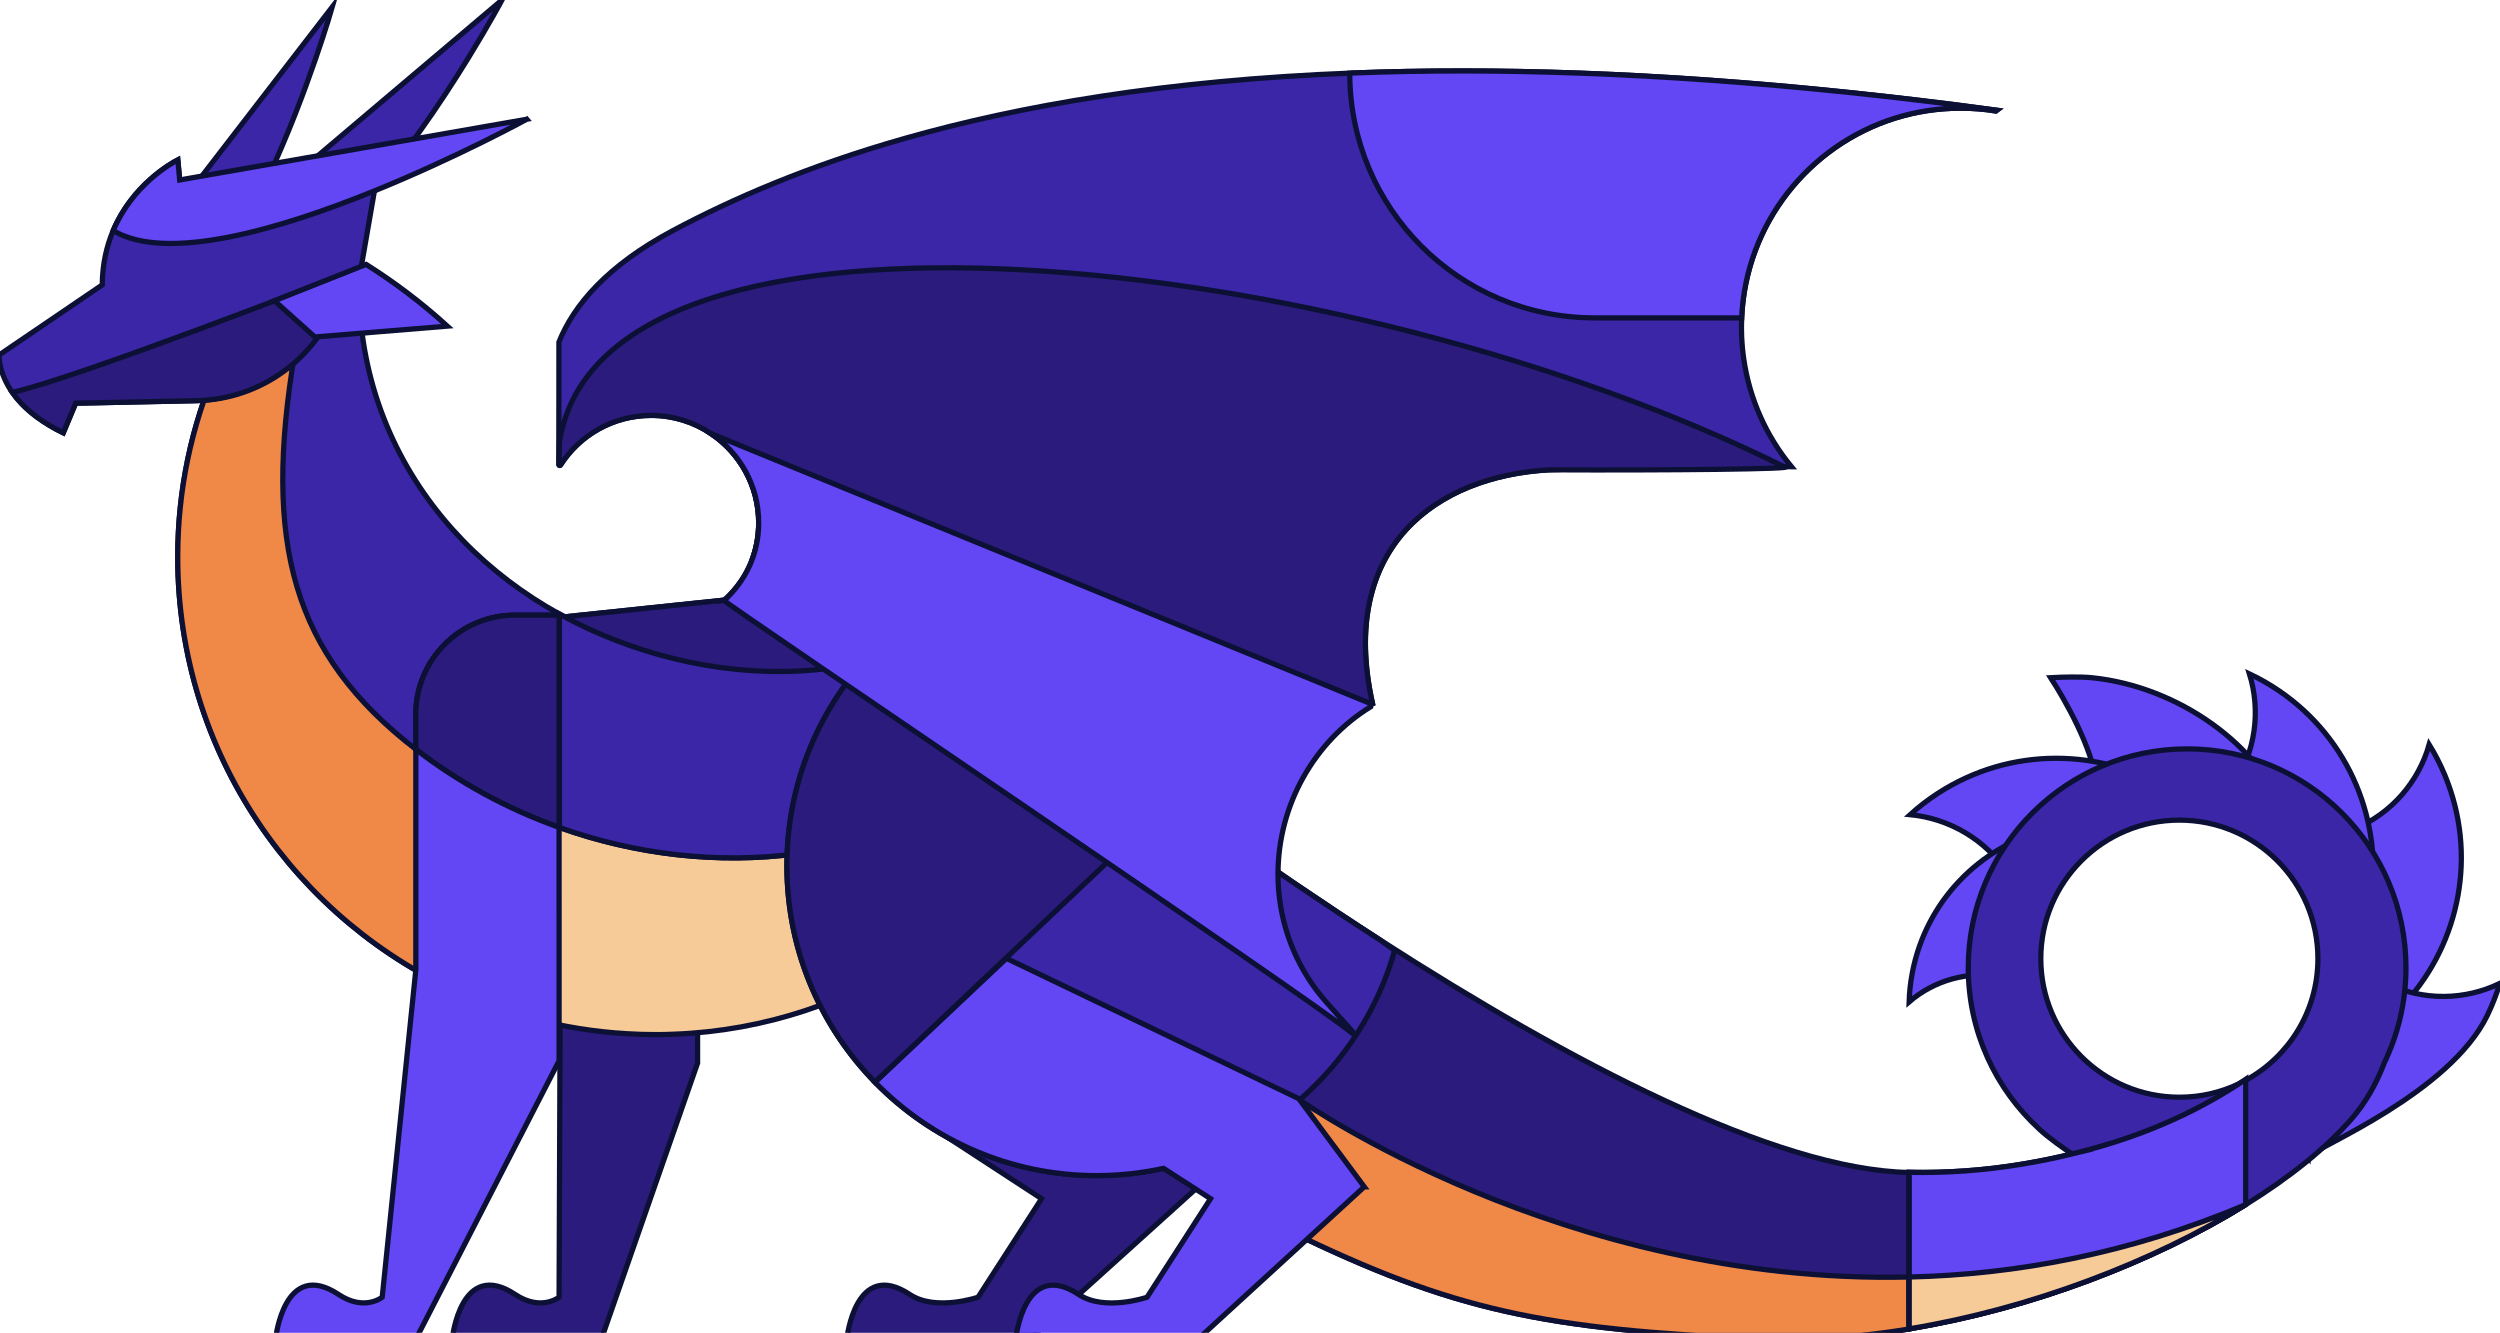 <svg width="951" height="507" viewBox="0 0 951 507" fill="none" xmlns="http://www.w3.org/2000/svg">
<g clip-path="url(#clip0_12228_10019)">
<path d="M915.24 381.189C915.24 381.189 915.19 381.089 915.15 381.029C897.92 350.749 894.84 327.929 894.78 315.699C894.99 315.619 895.2 315.539 895.4 315.449C909.93 309.419 920.06 297.269 924.06 283.229C926.31 286.879 928.31 290.769 930.01 294.859C942.53 325.029 935.7 358.389 915.24 381.179V381.189Z" fill="#6347F5" stroke="#0C1035" stroke-width="2" stroke-miterlimit="10"/>
<path d="M901.82 343.2C901.77 343.18 901.72 343.14 901.66 343.12C870.69 327.18 855.64 309.75 848.9 299.53C849.03 299.35 849.16 299.17 849.29 298.98C858.16 285.99 860.01 270.28 855.69 256.34C859.57 258.17 863.37 260.34 867.03 262.84C894 281.27 906.51 312.95 901.82 343.2Z" fill="#6347F5" stroke="#0C1035" stroke-width="2" stroke-miterlimit="10"/>
<path d="M870.42 311.97C870.37 311.97 864.58 311.88 864.52 311.88C829.69 312.63 808.15 304.48 797.37 298.71C797.4 298.49 797.47 298.27 797.45 298.04C796.09 284.74 785.47 266.15 780.06 257.79C784.35 257.55 791.4 257.36 795.81 257.81C828.3 261.16 860.12 283.13 870.43 311.96L870.42 311.97Z" fill="#6347F5" stroke="#0C1035" stroke-width="2" stroke-miterlimit="10"/>
<path d="M877.97 439.929L864.72 421.309C864.72 421.309 898.09 381.949 907.19 373.779C907.39 373.889 907.59 373.979 907.79 374.079C921.95 380.939 937.76 380.449 950.91 374.109C949.67 378.219 948.09 382.289 946.16 386.279C931.92 415.669 881.55 436.339 877.97 439.919V439.929Z" fill="#6347F5" stroke="#0C1035" stroke-width="2" stroke-miterlimit="10"/>
<path d="M825.92 300.8C825.92 300.8 825.83 300.87 825.78 300.92C798.81 323.68 776.63 330.94 764.44 333.23C764.33 333.03 764.2 332.84 764.08 332.65C755.36 319.23 741.36 311.33 726.61 309.9C729.83 306.98 733.34 304.27 737.1 301.83C764.85 283.8 799.39 284.52 825.92 300.8Z" fill="#6347F5" stroke="#0C1035" stroke-width="2" stroke-miterlimit="10"/>
<path d="M778.43 315.57C778.43 315.57 778.43 315.67 778.42 315.72C776.48 345.35 767.98 363.03 762.28 371.76C762.09 371.72 761.91 371.68 761.72 371.64C748.55 369.12 735.65 373.01 726.22 381.13C726.33 377.47 726.73 373.77 727.44 370.06C732.68 342.72 753.19 322.18 778.43 315.56V315.57Z" fill="#6347F5" stroke="#0C1035" stroke-width="2" stroke-miterlimit="10"/>
<path d="M360.65 432.779L396.22 455.979L372.06 493.459C372.06 493.459 355.98 498.989 346.1 492.429C325.4 478.699 322.17 509.149 322.17 509.149H391.85L458.7 448.789L439.4 434.719" fill="#2B1B7C"/>
<path d="M360.65 432.779L396.22 455.979L372.06 493.459C372.06 493.459 355.98 498.989 346.1 492.429C325.4 478.699 322.17 509.149 322.17 509.149H391.85L458.7 448.789L439.4 434.719" stroke="#0C1035" stroke-width="2" stroke-miterlimit="10"/>
<path d="M265.35 351.14L213.18 358.04L212.67 493.45C212.67 493.45 205.87 498.98 195.99 492.42C175.29 478.69 172.06 509.13 172.06 509.13H228.86L265.36 404.4V351.13L265.35 351.14Z" fill="#2B1B7C" stroke="#0C1035" stroke-width="2" stroke-miterlimit="10"/>
<path d="M525.17 357.689C437.81 301.489 361.66 239.239 361.66 239.239C360.32 238.769 353.64 237.789 344.52 236.599C344.25 236.559 343.98 236.529 343.71 236.489C318.27 233.179 275.12 228.319 275.12 228.319L211.84 234.949L228.51 263.659L287.38 365.069C287.38 365.069 295.63 369.339 309.04 376.239C339.29 391.819 395.73 420.809 442.61 444.419C455.48 450.899 467.63 456.989 478.32 462.279C482.5 464.349 486.46 466.299 490.15 468.099C552.85 498.719 587.69 505.709 670.08 509.309C687.89 510.089 707.24 508.679 726.14 505.569V446.009C675.22 445.049 596.2 403.379 525.17 357.689Z" fill="#2B1B7C" stroke="#0C1035" stroke-width="2" stroke-miterlimit="10"/>
<path d="M431.05 211.839C431.05 221.259 430.33 230.49 428.95 239.52V239.539C421.11 290.849 391.81 335.079 350.49 362.809C323.41 380.989 291.18 392.079 256.43 393.409C254.07 393.519 251.71 393.559 249.33 393.559C245.63 393.559 241.96 393.449 238.32 393.219C226.11 392.499 214.22 390.569 202.78 387.539C193.93 385.199 185.34 382.209 177.07 378.619C112.66 350.679 67.61 286.519 67.61 211.839C67.61 186.269 72.9 161.929 82.43 139.869C85.65 132.399 89.37 125.179 93.53 118.269V118.249C94.04 117.429 94.54 116.599 95.04 115.789C95.56 114.969 96.07 114.159 96.59 113.349C97.11 112.549 97.65 111.739 98.18 110.939C99.24 109.349 100.34 107.759 101.46 106.199C102 105.439 102.55 104.669 103.12 103.919C104.68 101.799 106.3 99.719 107.95 97.669C108.32 97.2 108.71 96.73 109.09 96.269C109.49 95.779 109.91 95.299 110.32 94.809C110.77 94.279 111.21 93.749 111.68 93.21C112.48 92.29 113.29 91.359 114.11 90.439C114.74 89.76 115.36 89.07 115.99 88.389C118.1 86.1 120.26 83.879 122.49 81.719C123.01 81.21 123.53 80.7 124.06 80.21C124.75 79.549 125.46 78.879 126.16 78.24C126.86 77.59 127.57 76.95 128.28 76.309C128.99 75.68 129.72 75.049 130.44 74.409C131.17 73.779 131.89 73.159 132.63 72.549C133.37 71.93 134.1 71.309 134.85 70.719C137.28 68.74 139.76 66.829 142.3 64.98C138.82 77.659 134.64 91.409 133.45 105.149C132.41 117.269 133.04 128.869 135.12 139.869C140.54 168.649 155.87 193.369 177.07 212.669C206.97 239.899 248.53 256.329 290.45 258.149C354.46 260.939 401.75 218.339 425.07 165.459C425.08 165.489 425.09 165.529 425.1 165.569C425.26 166.149 425.4 166.719 425.55 167.289C425.66 167.719 425.76 168.169 425.88 168.609C426.24 170.079 426.58 171.549 426.89 173.029C427.03 173.669 427.17 174.299 427.3 174.929C427.43 175.539 427.54 176.139 427.67 176.739C427.82 177.569 427.98 178.389 428.12 179.219C428.16 179.399 428.19 179.589 428.22 179.789C428.39 180.649 428.53 181.529 428.67 182.409C428.8 183.169 428.92 183.919 429.02 184.679C429.11 185.239 429.2 185.779 429.27 186.329C429.5 187.909 429.69 189.499 429.88 191.089C429.97 191.979 430.07 192.86 430.15 193.74C430.22 194.35 430.27 194.949 430.32 195.559C430.4 196.329 430.46 197.089 430.51 197.859C430.58 198.619 430.63 199.399 430.68 200.159C430.78 201.719 430.85 203.269 430.91 204.809C430.95 205.589 430.98 206.359 430.99 207.159C431.01 207.799 431.02 208.449 431.03 209.099C431.03 210.019 431.05 210.919 431.05 211.839Z" fill="#F7CB97" stroke="#0C1035" stroke-width="2" stroke-miterlimit="10"/>
<path d="M177.07 212.67V378.62C112.66 350.68 67.61 286.52 67.61 211.84C67.61 186.27 72.9 161.93 82.43 139.87H135.12C140.54 168.65 155.87 193.37 177.07 212.67Z" fill="#F08848" stroke="#0C1035" stroke-width="2" stroke-miterlimit="10"/>
<path d="M431.04 211.84C431.04 221.25 430.32 230.49 428.94 239.53C417.46 259.42 403.54 275.63 387.97 288.42C337.84 329.6 270.62 335.35 212.79 314.78C212.75 314.76 212.7 314.75 212.66 314.73V234H195.9C175.07 234 158.17 250.89 158.17 271.73V285.05C111.1 248.65 100 206.51 112.09 134.49C124.59 113.73 122.69 79.25 142.28 64.97C121.76 142.87 158.54 203.59 212.79 233.58C267.02 263.56 341.88 268.49 387.97 217.85C401.36 203.14 415.38 187.1 425.06 165.45C429.05 180.56 431.04 196.2 431.04 211.84Z" fill="#3B26A8" stroke="#0C1035" stroke-width="2" stroke-miterlimit="10"/>
<path d="M343.71 236.489V263.659H228.51L211.84 234.949L275.12 228.319C275.12 228.319 318.27 233.179 343.71 236.489Z" fill="#2B1B7C" stroke="#0C1035" stroke-width="2" stroke-miterlimit="10"/>
<path d="M387.98 217.85V288.42C337.85 329.6 270.63 335.35 212.8 314.78V233.58C267.03 263.56 343.09 266.65 387.98 217.85Z" fill="#3B26A8" stroke="#0C1035" stroke-width="2" stroke-miterlimit="10"/>
<path d="M530.53 361.569C524.2 383.919 511.44 403.549 494.38 418.369C479.81 431.009 462.12 440.139 442.61 444.419C434.42 446.229 425.91 447.189 417.17 447.189C384.1 447.189 354.23 433.569 332.85 411.649L332.82 411.619C322.88 401.439 314.78 389.469 309.04 376.239C302.79 361.869 299.34 346.009 299.34 329.359C299.34 297.459 312.01 268.519 332.62 247.309C336.34 243.469 340.31 239.889 344.52 236.599C345.32 235.969 346.13 235.349 346.95 234.739C351.7 235.999 356.6 237.489 361.66 239.239C361.66 239.239 437.81 301.489 525.17 357.689L530.53 361.569Z" fill="#3B26A8" stroke="#0C1035" stroke-width="2" stroke-miterlimit="10"/>
<path d="M726.14 485.78V505.57C707.24 508.68 687.89 510.09 670.08 509.31C587.69 505.71 552.85 498.72 490.15 468.1C486.46 466.3 482.5 464.35 478.32 462.28L479.26 456.09L494.38 418.38C494.38 418.38 594.18 488.83 726.14 485.78Z" fill="#F08848" stroke="#0C1035" stroke-width="2" stroke-miterlimit="10"/>
<path d="M178.13 22.07C157.38 55.83 115.56 115.62 83.59 108.3L95.67 80.61L190.97 -0.03C190.97 -0.03 186.11 9.1 178.13 22.07Z" fill="#3B26A8" stroke="#0C1035" stroke-width="2" stroke-miterlimit="10"/>
<path d="M43.79 130.97L50.22 101.45L126.41 2.62C126.41 2.62 89.16 132.24 43.78 130.97H43.79Z" fill="#3B26A8" stroke="#0C1035" stroke-width="2" stroke-miterlimit="10"/>
<path d="M143.44 69.649L142.44 72.609L136.47 106.929L130.35 108.369L129.24 111.639C121.3 135.209 99.66 151.389 74.89 152.409H74.84C74.45 152.419 74.07 152.429 73.68 152.439L36.46 153.219L28.78 153.369L24.06 164.659C20.27 162.809 17.07 160.859 14.37 158.879C14.37 158.879 14.36 158.869 14.34 158.859C14.26 158.799 14.18 158.739 14.11 158.689C13.95 158.569 13.71 158.399 13.42 158.179C11.42 156.639 9.7 155.089 8.23 153.569C6.84 152.109 5.67 150.679 4.69 149.279C0.08 142.709 -0.32 137.139 -0.33 135.509C-0.33 135.199 -0.32 135.039 -0.32 135.039L38.89 108.379C38.96 100.409 40.58 93.549 43.05 87.719C50.33 70.489 64.88 62.249 67.64 60.819L68.35 68.459L143.44 69.649Z" fill="#3B26A8" stroke="#0C1035" stroke-width="2" stroke-miterlimit="10"/>
<path d="M129.24 111.64L128.88 112.75C121.03 136.02 99.44 151.88 74.89 152.41H74.84L36.46 153.22L28.78 153.37L24.06 164.66C20.27 162.81 17.07 160.86 14.37 158.88C14.37 158.88 14.36 158.87 14.34 158.86C14.26 158.8 14.18 158.74 14.11 158.69C13.95 158.57 13.71 158.4 13.42 158.18C11.42 156.64 9.7 155.09 8.23 153.57C6.84 152.11 5.67 150.68 4.69 149.28C30.07 143.5 124.87 106.56 124.87 106.56L129.24 111.64Z" fill="#2B1B7C" stroke="#0C1035" stroke-width="2" stroke-miterlimit="10"/>
<path d="M200.39 45.35C200.39 45.35 174.2 59.72 142.44 72.61C106.48 87.22 63.36 99.92 43.05 87.72C50.33 70.49 64.88 62.25 67.64 60.82L68.36 68.46L200.4 45.36L200.39 45.35Z" fill="#6347F5" stroke="#0C1035" stroke-width="2" stroke-miterlimit="10"/>
<path d="M170.17 124.06L119.78 128.19L104.4 114.41L139.27 100.58C150.26 107.5 160.6 115.36 170.17 124.06Z" fill="#6347F5" stroke="#0C1035" stroke-width="2" stroke-miterlimit="10"/>
<path d="M518.96 451.47L456.12 509.02H386.44C386.44 509.02 389.67 478.71 410.37 492.44C420.26 499 436.34 493.47 436.34 493.47L460.49 455.98L442.61 444.44C434.42 446.25 425.9 447.2 417.16 447.2C384.1 447.2 354.22 433.59 332.84 411.67L382.84 364.56L494.22 418.01L494.38 418.38L518.97 451.47H518.96Z" fill="#6347F5" stroke="#0C1035" stroke-width="2" stroke-miterlimit="10"/>
<path d="M440.16 313.87L426.12 323.34L332.81 411.62C322.88 401.44 314.78 389.47 309.04 376.24C302.79 361.87 299.34 346.01 299.34 329.36C299.34 297.46 312.01 268.52 332.62 247.31L440.16 313.88V313.87Z" fill="#2B1B7C" stroke="#0C1035" stroke-width="2" stroke-miterlimit="10"/>
<path d="M556.17 26.989C541.67 26.989 527.74 27.259 514.37 27.779C443.24 30.539 387.78 40.249 344.17 52.649C306.95 63.239 278.36 75.789 256.05 87.669C230.81 101.119 218.21 116.189 212.61 130.139C212.61 130.139 212.61 169.509 212.56 176.739C212.56 177.049 212.96 177.159 213.13 176.899C220.38 165.479 233.19 158.019 247.73 158.019C256.16 158.019 264 160.579 270.5 164.949C281.42 172.289 288.61 184.749 288.61 198.899C288.61 203.589 287.82 208.089 286.36 212.289C284.12 218.759 280.4 223.849 275.46 228.389C310.21 224.389 501.77 382.549 514.45 393.009C505.17 385.079 456.65 338.629 477.14 300.439C483.75 288.129 497.52 276.679 522.1 267.649C508.81 207.869 546.64 181.059 589.28 178.719C628.91 177.299 667.95 177.449 678.63 177.519C680.48 177.539 681.48 177.549 681.48 177.549C671.96 166.029 665.51 151.899 663.3 136.399C663.21 135.809 663.14 135.219 663.07 134.629C662.99 134.019 662.92 133.399 662.86 132.789C662.82 132.329 662.78 131.869 662.74 131.419C662.67 130.619 662.62 129.819 662.58 129.029C662.56 128.689 662.54 128.359 662.52 128.029C662.48 126.869 662.45 125.699 662.45 124.529C662.45 123.359 662.48 122.119 662.53 120.919C664.05 85.089 688.19 55.109 721.03 44.889C728.86 42.459 737.19 41.149 745.82 41.149C750.4 41.149 754.87 41.509 759.23 42.219C759.23 42.219 759.233 42.216 759.24 42.209C759.46 42.059 759.59 41.969 759.64 41.929C681.47 31.369 614.19 26.989 556.17 26.989Z" fill="#3B26A8" stroke="#0C1035" stroke-width="2" stroke-miterlimit="10"/>
<path d="M678.63 177.52C685.27 178.4 634.51 178.95 589.28 178.72C546.64 181.06 508.81 207.87 522.1 267.65C497.52 276.68 483.75 288.13 477.14 300.44L286.36 212.29C287.82 208.09 288.61 203.59 288.61 198.9C288.61 184.75 281.42 172.29 270.5 164.95C264 160.58 256.16 158.02 247.73 158.02C233.22 158.02 220.48 165.57 213.22 176.95C213.05 177.22 212.64 177.1 212.65 176.78C212.71 175.05 212.76 172.01 212.8 168.27V168.24C229.06 63.63 512.29 94.9 678.63 177.52Z" fill="#2B1B7C" stroke="#0C1035" stroke-width="2" stroke-miterlimit="10"/>
<path d="M212.67 234V314.73C193.09 307.75 174.58 297.73 158.18 285.05V271.73C158.18 250.9 175.07 234 195.91 234H212.67Z" fill="#2B1B7C" stroke="#0C1035" stroke-width="2" stroke-miterlimit="10"/>
<path d="M212.67 344.76V314.73C193.09 307.75 174.58 297.73 158.18 285.05V368.93L145.39 493.45C145.39 493.45 138.68 498.98 128.8 492.42C108.1 478.69 104.87 509.1 104.87 509.1H158.35L212.68 403.51V344.75L212.67 344.76Z" fill="#6347F5" stroke="#0C1035" stroke-width="2" stroke-miterlimit="10"/>
<path d="M486.15 332.52C486.15 349.12 491.63 364.45 500.89 376.78C504.62 381.74 514.74 392.43 515.31 393.39C515.39 393.52 515.22 393.67 515.09 393.57C498.01 379.49 275.83 229.65 275.46 228.43C283.61 220.95 288.61 210.82 288.61 198.9C288.61 184.75 281.42 172.29 270.5 164.95L521.54 267.71L521.59 267.84C521.53 268.42 521.47 268.26 521.41 268.84C500.26 281.81 486.15 305.89 486.15 332.52Z" fill="#6347F5" stroke="#0C1035" stroke-width="2" stroke-miterlimit="10"/>
<path d="M759.64 41.929C759.64 41.929 759.46 42.059 759.24 42.209C759.24 42.209 759.237 42.213 759.23 42.219C754.87 41.509 750.4 41.149 745.82 41.149C737.19 41.149 728.86 42.459 721.03 44.889C688.19 55.109 664.05 85.089 662.53 120.919H606.53C555.12 120.919 513.45 79.249 513.45 27.839L514.37 27.779C527.74 27.259 541.67 26.989 556.17 26.989C614.19 26.989 681.47 31.369 759.64 41.929Z" fill="#6347F5" stroke="#0C1035" stroke-width="2" stroke-miterlimit="10"/>
<path d="M831.98 284.87C786 284.87 748.73 322.14 748.73 368.12C748.73 392.47 759.19 414.38 775.85 429.6C779 432.6 785.65 437.34 788.2 438.93C788.22 438.94 788.23 438.95 788.25 438.96C782.33 440.4 776.06 441.7 769.42 442.81C754.46 445.31 740.36 446.2 726.3 445.94C726.3 445.94 726.21 505.47 726.3 505.45C772.71 497.8 819.31 479.89 854.27 458.24C870.87 447.96 884.73 436.85 894.52 425.64C899.85 419.53 904.01 412.22 907.01 404.24C912.28 393.31 915.23 381.06 915.23 368.12C915.23 322.14 877.96 284.87 831.98 284.87ZM854.27 410.95C853.43 411.41 852.57 411.85 851.7 412.27C844.83 415.55 837.14 417.38 829.03 417.38C799.92 417.38 776.32 393.78 776.32 364.67C776.32 335.56 799.92 311.97 829.03 311.97C858.14 311.97 881.73 335.56 881.73 364.67C881.73 384.63 870.63 402.01 854.27 410.95Z" fill="#3B26A8" stroke="#0C1035" stroke-width="2" stroke-miterlimit="10"/>
<path d="M854.27 410.56V458.24C819.31 479.89 772.68 497.83 726.27 505.48V445.97C740.33 446.23 754.46 445.31 769.42 442.81C776.06 441.7 782.33 440.4 788.25 438.96C788.23 438.96 788.22 438.94 788.2 438.93C807.86 434.28 830.35 426.21 851.7 412.27C852.56 411.71 853.42 411.14 854.27 410.56Z" fill="#6347F5" stroke="#0C1035" stroke-width="2" stroke-miterlimit="10"/>
<path d="M854.27 458.239C819.31 479.889 772.68 497.829 726.27 505.479V485.779C766.58 484.829 809.89 477.019 854.27 458.239Z" fill="#F7CB97" stroke="#0C1035" stroke-width="2" stroke-miterlimit="10"/>
</g>
<defs>
<clipPath id="clip0_12228_10019">
<rect width="951" height="507" fill="white"/>
</clipPath>
</defs>
</svg>
